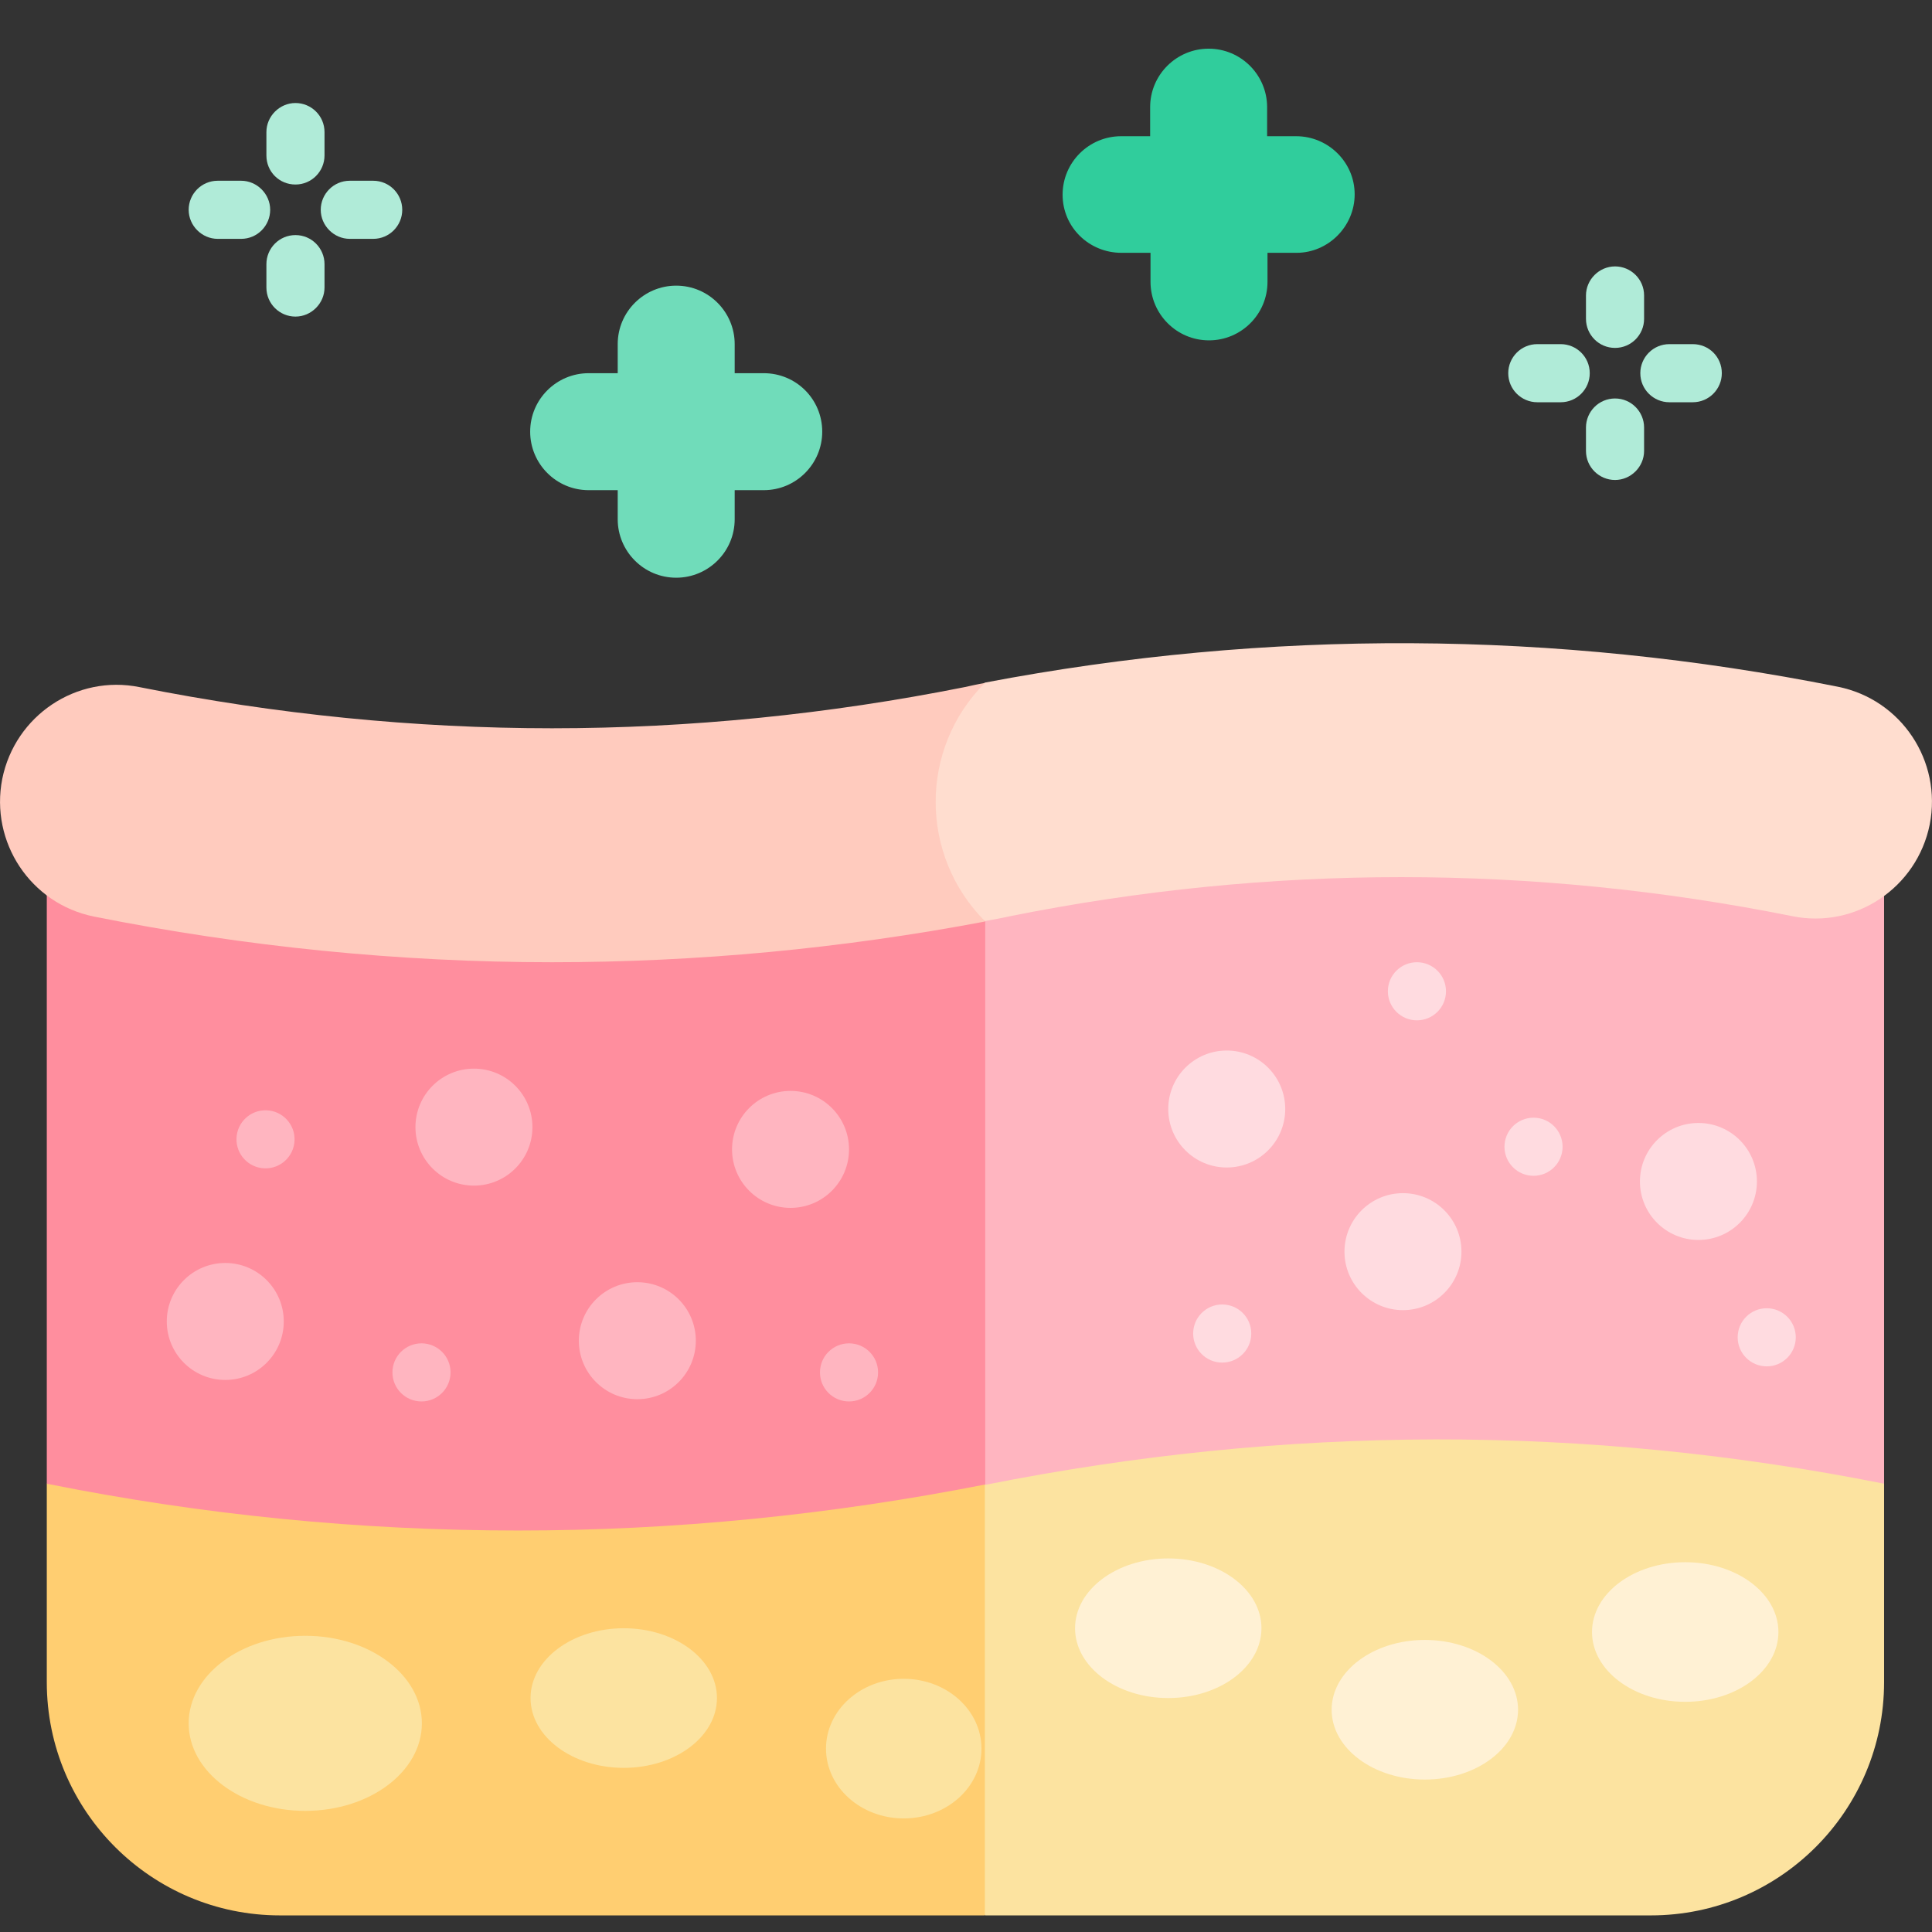 <?xml version="1.0" encoding="utf-8"?>
<!-- Generator: Adobe Illustrator 27.7.0, SVG Export Plug-In . SVG Version: 6.00 Build 0)  -->
<svg version="1.1" id="Capa_1" xmlns="http://www.w3.org/2000/svg" xmlns:xlink="http://www.w3.org/1999/xlink" x="0px" y="0px"
	 viewBox="0 0 512 512" style="enable-background:new 0 0 512 512;" xml:space="preserve">
<rect x="0" y="0" width="512" height="512" fill="#333333" stroke="none"/>
<style type="text/css">
	.st0{fill:#FCE3A0;}
	.st1{fill:#FFCE71;}
	.st2{fill:#FFB5C0;}
	.st3{fill:#FF8E9E;}
	.st4{fill:#FFDDCF;}
	.st5{fill:#FFCBBE;}
	.st6{fill:#70DCBA;}
	.st7{fill:#FFDBE0;}
	.st8{fill:#FFF1D4;}
	.st9{fill:#B0EBD8;}
	.st10{fill:#30CD9C;}
</style>
<g>
	<g>
		<path class="st0" d="M465.6,357.2H261.1l-20.6,20.6v109.3l20.6,20.5h176.4c34.1,0,61.8-27.7,61.8-61.8v-52.7
			C499.3,392,486.3,378.3,465.6,357.2z"/>
		<path class="st1" d="M48.4,357.2l-36,36v52.6c0,34.1,27.7,61.8,61.8,61.8H261V357.2H48.4z"/>
	</g>
	<g>
		<path class="st2" d="M261.1,203.7l-29.5,29.5v129.5c17.3,17.3,12.4,13.7,29.5,30.8c79.9-15.9,158.9-16.1,238.2-0.3V203.7H261.1z"
			/>
		<path class="st3" d="M12.4,203.7v189.5c41.4,8.3,83.1,12.4,124.9,12.4c41.4,0,82.7-4.1,123.8-12.2V203.7H12.4z"/>
	</g>
	<g>
		<path class="st4" d="M487.1,182c-75-15-151-15.4-226.1-1.1l-44,31.6l44,31.6c2.2-0.4,4.5-0.8,6.7-1.3
			c68.8-13.8,138.5-13.8,207.3,0c16.7,3.4,33-7.5,36.4-24.3C514.7,201.7,503.9,185.4,487.1,182z"/>
		<path class="st5" d="M261,181c-1.8,0.3-3.6,0.7-5.4,1.1c-36.1,7.2-72.9,10.9-109.3,10.9S73.1,189.3,37,182.1
			c-16.7-3.4-33,7.5-36.4,24.3c-3.3,16.8,7.5,33.1,24.3,36.5c40.1,8,80.9,12.1,121.4,12.1c38.2,0,76.8-3.6,114.8-10.8
			C243.6,226.7,243.6,198.4,261,181z"/>
	</g>
	<path class="st6" d="M202.4,98.9h-7.7v-7.7c0-8.5-6.9-15.5-15.5-15.5c-8.5,0-15.5,6.9-15.5,15.5v7.7H156c-8.5,0-15.5,6.9-15.5,15.5
		c0,8.5,6.9,15.5,15.5,15.5h7.7v7.7c0,8.5,6.9,15.5,15.5,15.5c8.5,0,15.5-6.9,15.5-15.5v-7.7h7.7c8.6,0,15.5-7,15.5-15.5
		C217.9,105.8,211,98.9,202.4,98.9z"/>
	<g>
		<g>
			<g>
				<circle class="st2" cx="125.6" cy="298.7" r="15.5"/>
				<circle class="st2" cx="59.7" cy="350.2" r="15.5"/>
				<circle class="st2" cx="168.9" cy="355.3" r="15.5"/>
				<circle class="st2" cx="209.5" cy="304.6" r="15.5"/>
			</g>
			<circle class="st7" cx="371.8" cy="331.7" r="15.5"/>
			<circle class="st7" cx="325.1" cy="293.9" r="15.5"/>
			<circle class="st7" cx="450.1" cy="313.1" r="15.5"/>
		</g>
		<g>
			
				<ellipse transform="matrix(3.327797e-02 -0.999 0.999 3.327797e-02 -233.579 362.314)" class="st2" cx="70.5" cy="301.9" rx="7.7" ry="7.7"/>
			<circle class="st2" cx="111.7" cy="363.7" r="7.7"/>
			<circle class="st2" cx="225" cy="363.7" r="7.7"/>
			<g>
				<circle class="st7" cx="323.9" cy="353.4" r="7.7"/>
				<circle class="st7" cx="406.4" cy="303.9" r="7.7"/>
				<circle class="st7" cx="375.5" cy="262.7" r="7.7"/>
				<circle class="st7" cx="468.2" cy="354.4" r="7.7"/>
			</g>
		</g>
	</g>
	<g>
		<g>
			<ellipse class="st0" cx="80.9" cy="456.7" rx="30.9" ry="23.2"/>
			<ellipse class="st0" cx="165.3" cy="450" rx="24.7" ry="18.5"/>
			<ellipse class="st0" cx="239.5" cy="463.4" rx="20.6" ry="18.5"/>
		</g>
		<g>
			<ellipse class="st8" cx="309.6" cy="431.5" rx="24.7" ry="18.5"/>
			<ellipse class="st8" cx="377.6" cy="453.1" rx="24.7" ry="18.5"/>
			<ellipse class="st8" cx="446.6" cy="432.5" rx="24.7" ry="18.5"/>
		</g>
	</g>
	<g>
		<path class="st9" d="M98.9,47.9h-6.2c-4.3,0-7.7,3.5-7.7,7.7s3.5,7.7,7.7,7.7h6.2c4.3,0,7.7-3.5,7.7-7.7S103.2,47.9,98.9,47.9z"/>
		<path class="st9" d="M63.9,47.9h-6.2c-4.3,0-7.7,3.5-7.7,7.7s3.5,7.7,7.7,7.7h6.2c4.3,0,7.7-3.5,7.7-7.7S68.1,47.9,63.9,47.9z"/>
		<path class="st9" d="M78.3,62.3c-4.3,0-7.7,3.5-7.7,7.7v6.2c0,4.3,3.5,7.7,7.7,7.7s7.7-3.5,7.7-7.7V70
			C86,65.8,82.6,62.3,78.3,62.3z"/>
		<path class="st9" d="M78.3,48.9c4.3,0,7.7-3.5,7.7-7.7V35c0-4.3-3.5-7.7-7.7-7.7s-7.7,3.5-7.7,7.7v6.2
			C70.6,45.5,74,48.9,78.3,48.9z"/>
	</g>
	<g>
		<path class="st9" d="M448.6,91.2h-6.2c-4.3,0-7.7,3.5-7.7,7.7c0,4.3,3.5,7.7,7.7,7.7h6.2c4.3,0,7.7-3.5,7.7-7.7
			C456.3,94.6,452.9,91.2,448.6,91.2z"/>
		<path class="st9" d="M413.6,91.2h-6.2c-4.3,0-7.7,3.5-7.7,7.7c0,4.3,3.5,7.7,7.7,7.7h6.2c4.3,0,7.7-3.5,7.7-7.7
			C421.3,94.6,417.8,91.2,413.6,91.2z"/>
		<path class="st9" d="M428,105.6c-4.3,0-7.7,3.5-7.7,7.7v6.2c0,4.3,3.5,7.7,7.7,7.7s7.7-3.5,7.7-7.7v-6.2
			C435.7,109.1,432.3,105.6,428,105.6z"/>
		<path class="st9" d="M428,92.2c4.3,0,7.7-3.5,7.7-7.7v-6.2c0-4.3-3.5-7.7-7.7-7.7s-7.7,3.5-7.7,7.7v6.2
			C420.3,88.7,423.7,92.2,428,92.2z"/>
	</g>
	<path class="st10" d="M343.5,36.1h-7.7v-7.7c0-8.5-6.9-15.5-15.5-15.5c-8.5,0-15.5,6.9-15.5,15.5v7.7h-7.7
		c-8.5,0-15.5,6.9-15.5,15.5s7,15.4,15.6,15.4h7.7v7.7c0,8.5,6.9,15.5,15.5,15.5c8.5,0,15.5-6.9,15.5-15.5V67h7.7
		c8.4,0,15.4-7,15.4-15.5S352,36.1,343.5,36.1z"/>
</g>
</svg>

